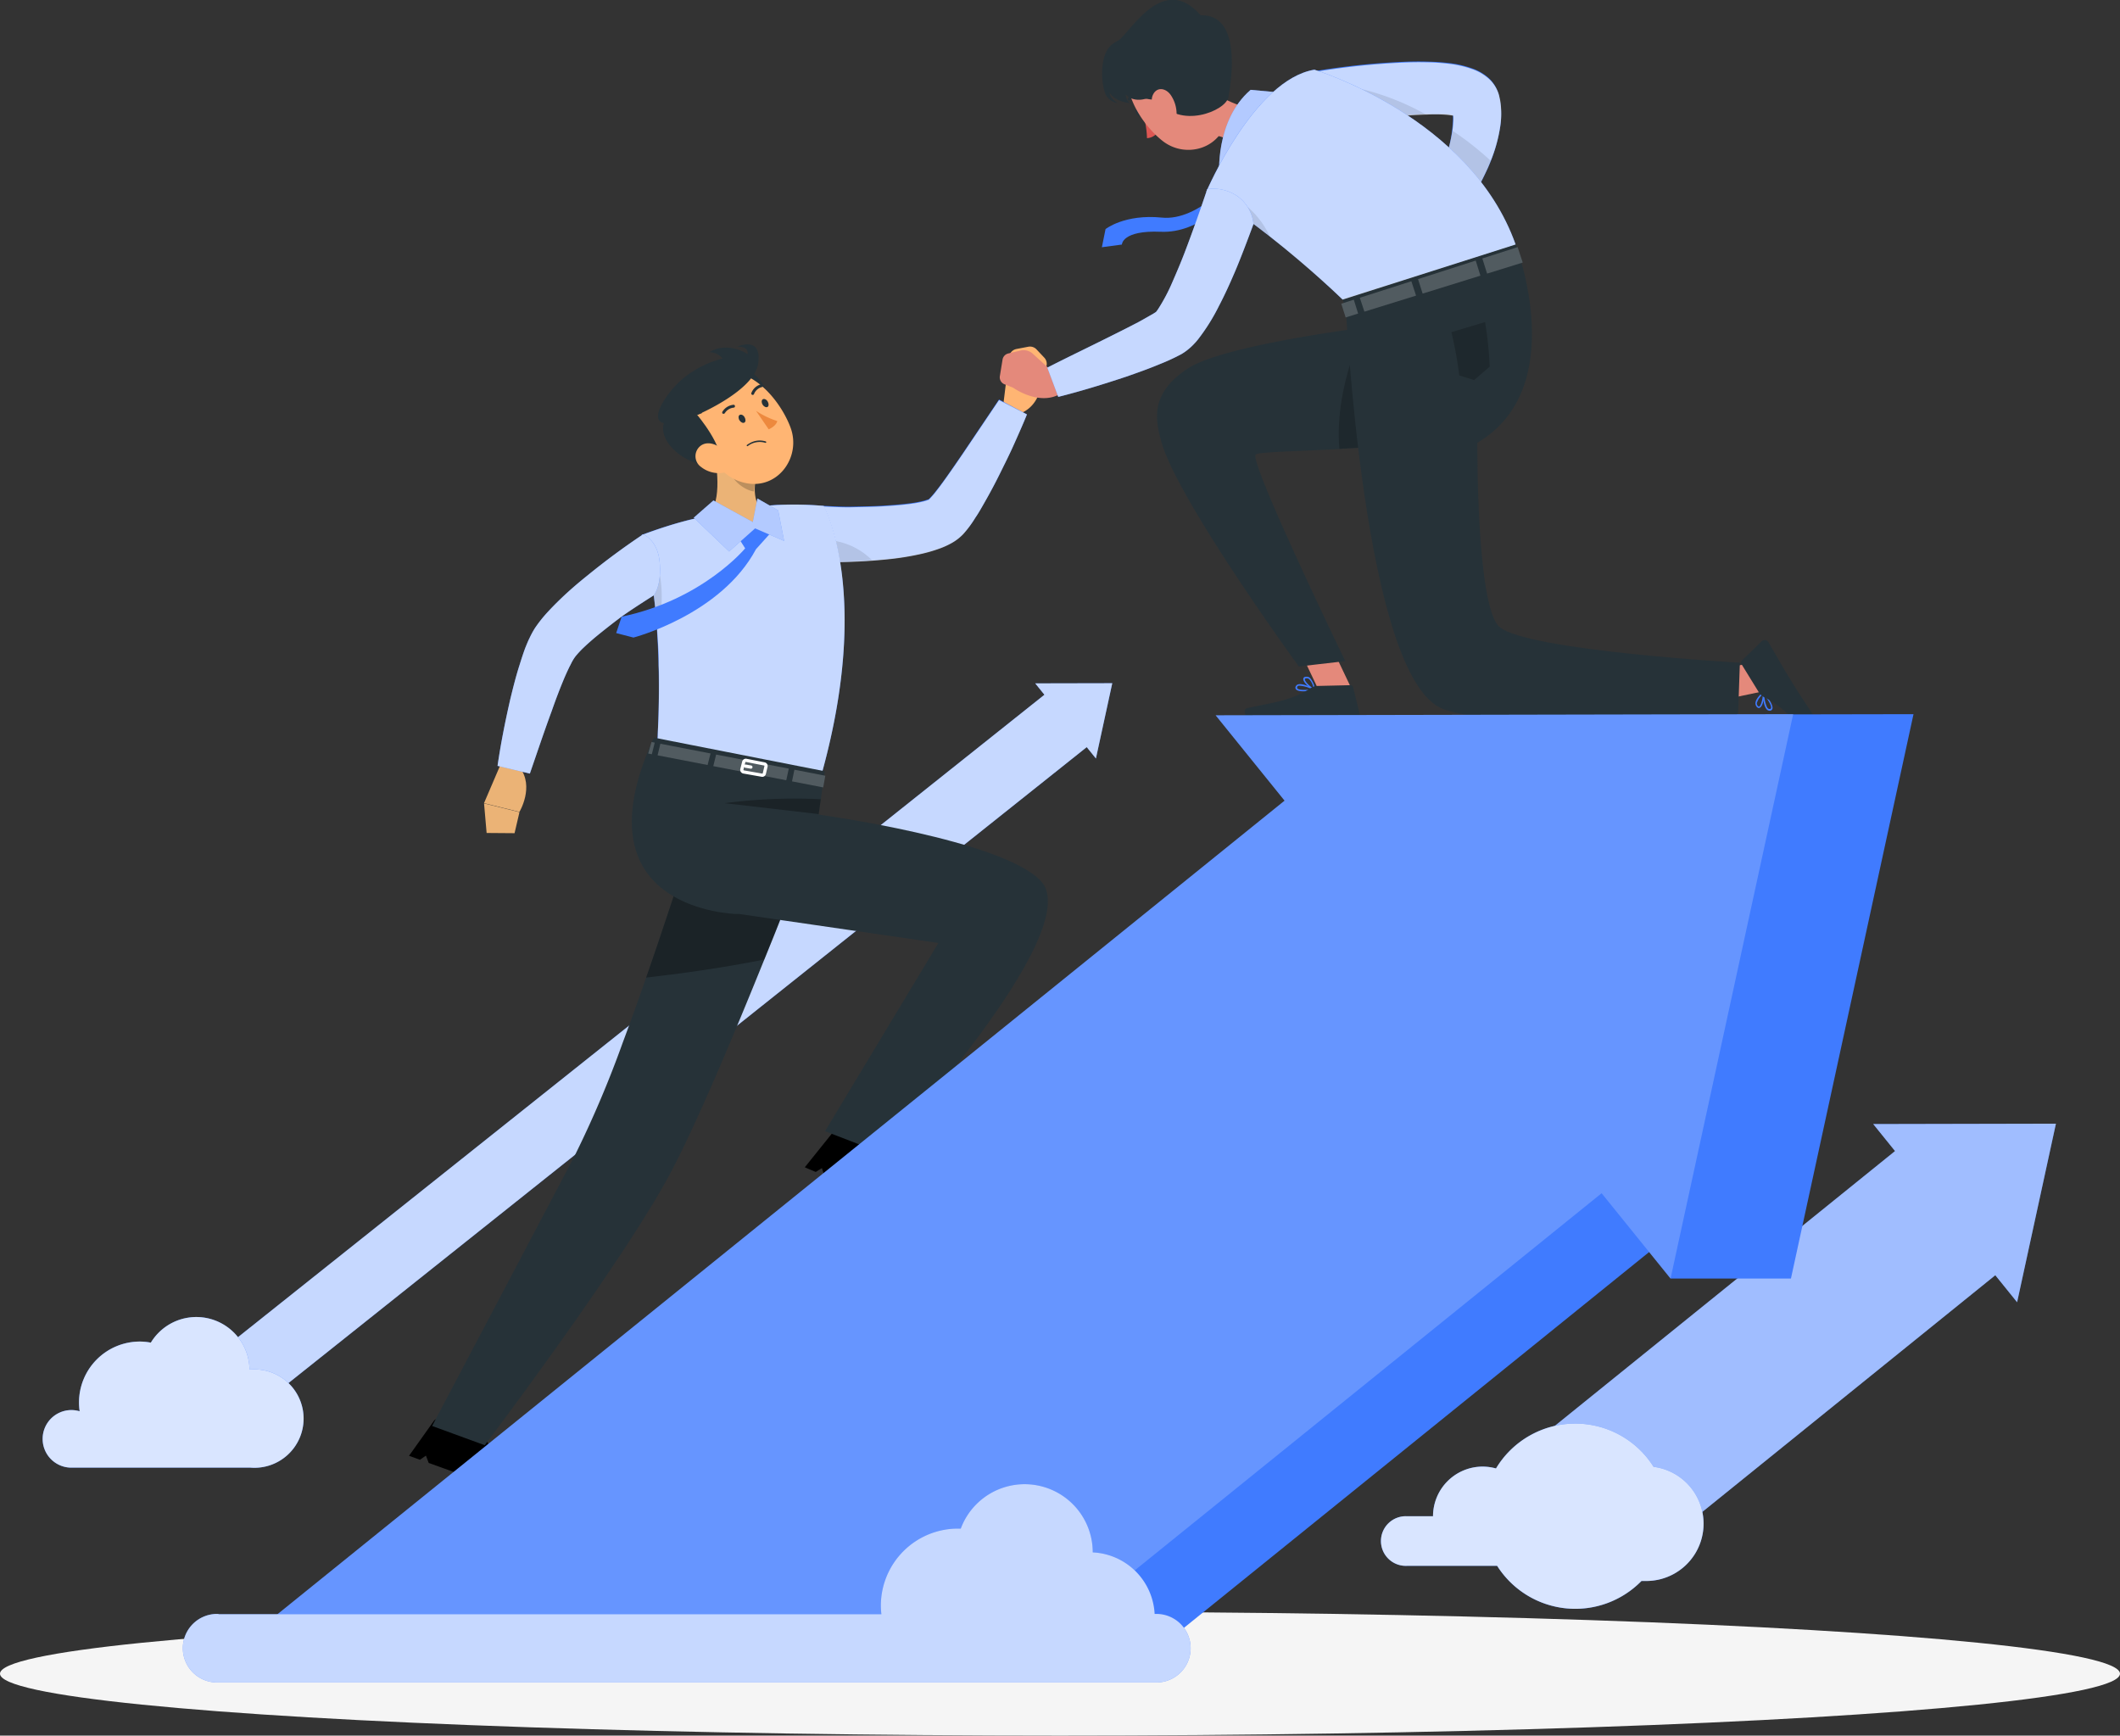 <svg xmlns="http://www.w3.org/2000/svg" viewBox="0 0 387.78 317.44"><rect x="0" y="0" width="387.78" height="317.44" fill="#333333" stroke="none"/><defs><style>.cls-1{fill:#f5f5f5;}.cls-2{fill:#407bff;}.cls-11,.cls-17,.cls-20,.cls-3,.cls-4,.cls-5{fill:#fff;}.cls-3{opacity:0.7;}.cls-4{opacity:0.8;}.cls-5{opacity:0.5;}.cls-6{fill:#ffb573;}.cls-7{opacity:0.1;}.cls-8{fill:#263238;}.cls-9{opacity:0.3;}.cls-10,.cls-15,.cls-20{opacity:0.2;}.cls-12,.cls-13{fill:none;stroke:#fff;stroke-width:0.59px;}.cls-12{stroke-miterlimit:10;}.cls-13{stroke-linecap:round;stroke-linejoin:round;}.cls-14{fill:#ebb376;}.cls-16{fill:#ed893e;}.cls-17{opacity:0.6;}.cls-18{fill:#de5753;}.cls-19{fill:#e4897b;}</style></defs><g id="Shadow"><ellipse id="_Path_" data-name="&lt;Path&gt;" class="cls-1" cx="193.89" cy="306.12" rx="193.89" ry="11.32"/></g><g id="Arrow_1" data-name="Arrow 1"><polygon class="cls-2" points="189.36 124.99 191.04 127.07 31.31 254.3 38.11 262.72 39.05 263.88 198.78 136.65 200.46 138.73 203.45 124.96 189.36 124.99"/><polygon class="cls-3" points="189.36 124.99 191.04 127.07 31.31 254.3 38.11 262.72 39.05 263.88 198.78 136.65 200.46 138.73 203.45 124.96 189.36 124.99"/><path class="cls-2" d="M31.45,274.3A5.27,5.27,0,0,1,36.71,269a5.35,5.35,0,0,1,1.51.22,10.61,10.61,0,0,1-.12-1.61,11.14,11.14,0,0,1,11.14-11.14,10.71,10.71,0,0,1,2,.2,9.73,9.73,0,0,1,18.05,4.92h.16a9,9,0,1,1,0,17.94H36.56A5.25,5.25,0,0,1,31.45,274.3Z" transform="translate(-23.65 -11.1)"/><path class="cls-4" d="M31.45,274.3A5.27,5.27,0,0,1,36.71,269a5.35,5.35,0,0,1,1.51.22,10.61,10.61,0,0,1-.12-1.61,11.14,11.14,0,0,1,11.14-11.14,10.71,10.71,0,0,1,2,.2,9.73,9.73,0,0,1,18.05,4.92h.16a9,9,0,1,1,0,17.94H36.56A5.25,5.25,0,0,1,31.45,274.3Z" transform="translate(-23.65 -11.1)"/></g><g id="Arrow_3" data-name="Arrow 3"><polygon class="cls-2" points="342.64 205.59 346.63 210.53 272.38 270.5 288.51 290.47 290.73 293.21 364.97 233.24 368.96 238.18 376.06 205.52 342.64 205.59"/><polygon class="cls-5" points="342.64 205.59 346.63 210.53 272.38 270.5 288.51 290.47 290.73 293.21 364.97 233.24 368.96 238.18 376.06 205.52 342.64 205.59"/><path class="cls-2" d="M326.15,279.44a16.92,16.92,0,0,0-28.86.24,9.28,9.28,0,0,0-2.44-.34,9.09,9.09,0,0,0-9.08,9.08H281a4.54,4.54,0,1,0,0,9.07H297.5a16.93,16.93,0,0,0,26.4,2.77c.28,0,.57,0,.86,0a10.48,10.48,0,0,0,1.39-20.87Z" transform="translate(-23.65 -11.1)"/><path class="cls-4" d="M326.15,279.44a16.92,16.92,0,0,0-28.86.24,9.28,9.28,0,0,0-2.44-.34,9.09,9.09,0,0,0-9.08,9.08H281a4.54,4.54,0,1,0,0,9.07H297.5a16.93,16.93,0,0,0,26.4,2.77c.28,0,.57,0,.86,0a10.48,10.48,0,0,0,1.39-20.87Z" transform="translate(-23.65 -11.1)"/></g><g id="Character_1" data-name="Character 1"><path class="cls-6" d="M214.68,76.53,213.24,75a1.64,1.64,0,0,0-1.51-.48l-2.16.41a1.67,1.67,0,0,0-1.33,1.42l-1.1,9,3.34,1.28c4.08-1.77,3.87-7.15,3.87-7.15l.58-1.07A1.65,1.65,0,0,0,214.68,76.53Z" transform="translate(-23.65 -11.1)"/><path class="cls-2" d="M174.31,103.62s3.21.19,5.08.15,3.78-.06,5.64-.17,3.68-.25,5.36-.48a21.07,21.07,0,0,0,2.28-.44l.72-.23c.22-.1,0,.07.1,0a15.22,15.22,0,0,0,1.45-1.66c.55-.69,1.1-1.44,1.65-2.2,1.09-1.54,2.18-3.12,3.27-4.72l6.53-9.7,5.11,2.72c-.75,1.87-1.57,3.67-2.38,5.49s-1.71,3.6-2.59,5.39-1.84,3.57-2.86,5.35c-.51.89-1,1.78-1.62,2.69a20,20,0,0,1-2.22,2.94,8.93,8.93,0,0,1-2.28,1.73,15.63,15.63,0,0,1-2,.89,28.84,28.84,0,0,1-3.44,1,50.67,50.67,0,0,1-6.33,1,98.64,98.64,0,0,1-12.27.47Z" transform="translate(-23.65 -11.1)"/><path class="cls-3" d="M211.49,86.9c-.75,1.86-1.56,3.66-2.37,5.48s-1.71,3.6-2.6,5.4-1.83,3.56-2.85,5.34c-.51.89-1,1.78-1.63,2.69a19.72,19.72,0,0,1-2.21,3,9.12,9.12,0,0,1-2.28,1.72,14.56,14.56,0,0,1-2,.9,27.29,27.29,0,0,1-3.43,1,50.73,50.73,0,0,1-6.33,1c-.89.09-1.77.16-2.64.23-3.21.23-6.37.31-9.63.24l.16-2.1.63-8.07s3.2.2,5.08.15,3.78-.06,5.64-.17,3.68-.24,5.36-.48a17.13,17.13,0,0,0,2.28-.44,5.67,5.67,0,0,0,.72-.23c.22-.1,0,.08.1,0a16.25,16.25,0,0,0,1.45-1.66c.55-.7,1.1-1.45,1.64-2.21,1.1-1.53,2.19-3.12,3.28-4.72l6.53-9.69Z" transform="translate(-23.65 -11.1)"/><path class="cls-7" d="M183.15,113.55c-3.21.23-6.37.31-9.63.24l.16-2.1.78-1.84A12.65,12.65,0,0,1,183.15,113.55Z" transform="translate(-23.65 -11.1)"/><path d="M120.83,283s-9-6.23-8.5-10.41a.71.71,0,0,0-.62-.84L104,270.6a1,1,0,0,0-1,.4l-4.53,6.36,2,.73,1.09-.76.51,1.34c11.06,4,15.88,5.61,18.32,5.72C121.18,283.52,120.83,283,120.83,283Z" transform="translate(-23.65 -11.1)"/><path class="cls-8" d="M171.81,165.38s-.46,1.2-1.27,3.28c-.87,2.25-2.15,5.53-3.69,9.43-1,2.6-2.17,5.48-3.4,8.51-5.65,14-12.95,31.41-17.78,40.18-9.25,16.78-33.35,48.65-33.35,48.65l-9.63-3.52s17.34-32.82,26.09-49.45a193.79,193.79,0,0,0,8.78-20.67c1.45-3.87,2.89-7.9,4.28-11.89.63-1.8,1.25-3.6,1.85-5.37,1.59-4.68,3.08-9.19,4.39-13.21.16-.5.32-1,.48-1.48.53-1.65,1-3.21,1.48-4.65,1.88-5.92,3.05-9.82,3.09-10h0l8.59,4.68Z" transform="translate(-23.65 -11.1)"/><path class="cls-9" d="M170.54,168.66c-.87,2.25-2.15,5.53-3.69,9.43-1,2.6-2.17,5.48-3.4,8.51-7.86,1.58-15.86,2.65-21.61,3.3.63-1.8,1.25-3.6,1.85-5.37,1.59-4.68,3.08-9.19,4.39-13.21.16-.5.32-1,.48-1.48.53-1.65,1-3.21,1.48-4.65C155.82,166,163.55,167.16,170.54,168.66Z" transform="translate(-23.65 -11.1)"/><path class="cls-2" d="M141,108.94v0a79,79,0,0,1,2.66,15.39c.35,4.15.48,8.23.5,11.89s-.1,7-.22,9.46c-.16,3.21-.35,5.19-.35,5.19L174,152.45c9.12-33,.3-48.83.3-48.83a63.65,63.65,0,0,0-8.14-.19c-.57,0-1.14.06-1.72.11a119.33,119.33,0,0,0-13.59,2.37c-.82.18-1.63.39-2.43.61C144.46,107.6,141,108.94,141,108.94Z" transform="translate(-23.65 -11.1)"/><path class="cls-3" d="M174,152.46l-30.38-1.56s.19-2,.35-5.2c0-.94.08-2,.12-3.17.06-1.87.1-4,.1-6.28,0-1.11,0-2.26-.06-3.44,0-.19,0-.38,0-.57,0-1.87-.14-3.81-.27-5.78-.06-.7-.11-1.4-.17-2.1,0-.55-.09-1.11-.14-1.66-.15-1.4-.31-2.8-.51-4.18,0-.38-.11-.76-.17-1.13-.09-.63-.19-1.24-.3-1.86a62.62,62.62,0,0,0-1.52-6.57h0s3.43-1.34,7.4-2.43c.79-.21,1.61-.42,2.42-.6a120.19,120.19,0,0,1,13.59-2.38c.59,0,1.16-.09,1.73-.1a62.75,62.75,0,0,1,8.14.18S183.13,119.41,174,152.46Z" transform="translate(-23.65 -11.1)"/><path d="M192.8,231.52s-8.68-6.74-7.88-10.88a.72.72,0,0,0-.57-.88l-7.6-1.6a1,1,0,0,0-1,.35l-4.89,6.09,2,.85,1.13-.7.44,1.37c10.81,4.63,15.52,6.51,18,6.76C193.12,232.05,192.8,231.52,192.8,231.52Z" transform="translate(-23.65 -11.1)"/><path class="cls-8" d="M158.16,178.27l.71,0,36.43,5.3L174.56,218l10.38,4s37.55-40.47,29.16-49.7c-6.9-7.6-40.7-12.21-40.7-12.21l1.11-7.93-31.26-6.15C129.88,175.19,153.69,178,158.16,178.27Z" transform="translate(-23.65 -11.1)"/><polygon class="cls-8" points="119.23 137.95 118.56 137.82 119.17 135.71 119.76 135.83 119.23 137.95"/><polygon class="cls-8" points="143.82 142.71 130.47 140.13 130.99 138.01 144.28 140.58 143.82 142.71"/><polygon class="cls-8" points="145.31 140.78 150.96 141.88 150.58 144.02 144.87 142.91 145.31 140.78"/><polygon class="cls-8" points="120.79 136.03 129.97 137.81 129.43 139.92 120.28 138.15 120.79 136.03"/><g class="cls-10"><polygon class="cls-11" points="119.23 137.95 118.56 137.82 119.17 135.71 119.76 135.83 119.23 137.95"/><polygon class="cls-11" points="143.82 142.71 130.47 140.13 130.99 138.01 144.28 140.58 143.82 142.71"/><polygon class="cls-11" points="145.31 140.78 150.96 141.88 150.58 144.02 144.87 142.91 145.31 140.78"/><polygon class="cls-11" points="120.79 136.03 129.97 137.81 129.43 139.92 120.28 138.15 120.79 136.03"/></g><path class="cls-12" d="M163.76,151.29l-.3,1.29a.38.38,0,0,1-.45.3l-3.34-.59a.4.4,0,0,1-.32-.48l.34-1.34a.39.39,0,0,1,.46-.3l3.3.65A.38.38,0,0,1,163.76,151.29Z" transform="translate(-23.65 -11.1)"/><line class="cls-13" x1="137.35" y1="140.3" x2="136.33" y2="140.12"/><path class="cls-14" d="M154,92.13l7.93,6.58c-.77,3.22.57,6.18,2.14,6.73,0,0,1.16,2.77-1.07,3.23-4.53.94-9.69-3.44-9.69-3.44C155.72,102.66,154.85,96.24,154,92.13Z" transform="translate(-23.65 -11.1)"/><path class="cls-15" d="M157.24,94.81l4.7,3.89a13.19,13.19,0,0,0-.38,2.29c-1.76-.23-4.19-2.11-4.39-3.95A6.14,6.14,0,0,1,157.24,94.81Z" transform="translate(-23.65 -11.1)"/><path class="cls-8" d="M161,79.13c1.92,1.2,4.53,4.81,1.3,5.67S157.71,77.07,161,79.13Z" transform="translate(-23.65 -11.1)"/><path class="cls-6" d="M151.1,91.46c3.36,4.43,5.1,7.2,9,8,5.87,1.19,10.13-4.78,8.16-10.14-1.78-4.82-7-11.25-12.69-10A7.66,7.66,0,0,0,151.1,91.46Z" transform="translate(-23.65 -11.1)"/><path class="cls-8" d="M152.09,86.64l-4-4.7s-5.33,3.92-2.91,6.29c-1.59,3.75,4.74,9,10.28,7.91.65-3.38-4.29-9.16-4.29-9.16C151.44,86.89,151.77,86.77,152.09,86.64Z" transform="translate(-23.65 -11.1)"/><path class="cls-6" d="M151.88,96.5a5.26,5.26,0,0,0,3.87,1.1c1.83-.23,2-2.06.94-3.43s-3.13-2.59-4.69-1.67A2.4,2.4,0,0,0,151.88,96.5Z" transform="translate(-23.65 -11.1)"/><path class="cls-8" d="M158.93,88c.25.38.65.55.9.38s.24-.6,0-1-.65-.54-.9-.38S158.68,87.64,158.93,88Z" transform="translate(-23.65 -11.1)"/><path class="cls-8" d="M163.16,85.14c.25.37.66.54.9.38s.24-.61,0-1-.65-.55-.9-.38S162.91,84.76,163.16,85.14Z" transform="translate(-23.65 -11.1)"/><path class="cls-16" d="M161.94,86.24a15.6,15.6,0,0,0,3.89,1.87c-.27,1-1.58,1.51-1.58,1.51Z" transform="translate(-23.65 -11.1)"/><path class="cls-8" d="M160.77,92.17a3.49,3.49,0,0,0-.5.32.13.13,0,0,0,0,.18.13.13,0,0,0,.18,0,3.53,3.53,0,0,1,3.18-.58.14.14,0,0,0,.17-.08.13.13,0,0,0-.08-.17A3.62,3.62,0,0,0,160.77,92.17Z" transform="translate(-23.65 -11.1)"/><path class="cls-8" d="M156,86.78a.3.3,0,0,0,.24-.12,2.11,2.11,0,0,1,1.63-1,.27.27,0,0,0,0-.53,2.67,2.67,0,0,0-2.08,1.27.27.27,0,0,0,.08.37A.28.28,0,0,0,156,86.78Z" transform="translate(-23.65 -11.1)"/><path class="cls-8" d="M163.21,81.72a.25.25,0,0,0,0-.15.27.27,0,0,0-.33-.19,2.61,2.61,0,0,0-1.8,1.61.26.26,0,1,0,.5.16A2.08,2.08,0,0,1,163,81.9.25.25,0,0,0,163.21,81.72Z" transform="translate(-23.65 -11.1)"/><path class="cls-8" d="M151.14,87s10.56-4.44,11.21-9.5-3.82-3-3.82-3,2.07-.14,1.87,1.36c0,0-3.57-2.43-7-.34a3.12,3.12,0,0,1,2.42,1.15A18.87,18.87,0,0,0,149,80C145.39,82.66,138.88,92.26,151.14,87Z" transform="translate(-23.65 -11.1)"/><path class="cls-9" d="M173.4,160l-17.21-2a97.44,97.44,0,0,1,17.59-.72Z" transform="translate(-23.65 -11.1)"/><path class="cls-7" d="M143.86,126.46c-.06-.7-.11-1.4-.17-2.1,0-.55-.09-1.11-.14-1.66-.15-1.4-.31-2.8-.51-4.18,0-.38-.11-.76-.17-1.13a10.73,10.73,0,0,1,1.51-1A23.78,23.78,0,0,1,143.86,126.46Z" transform="translate(-23.65 -11.1)"/><path class="cls-14" d="M115.18,151l-3,7,6.48,1.6s2.78-4.61.06-8.13Z" transform="translate(-23.65 -11.1)"/><polygon class="cls-14" points="89.01 152.35 94.12 152.39 95.02 148.54 88.54 146.94 89.01 152.35"/><path class="cls-2" d="M144.3,113.8c.44,4.4-1.06,6.19-1.06,6.19s-4.26,2.68-6.11,4.05c-1.57,1.18-3.11,2.39-4.57,3.59-.72.61-1.42,1.22-2.06,1.83a16.93,16.93,0,0,0-1.6,1.71,7.06,7.06,0,0,0-.51.78c-.18.3-.37.74-.57,1.09-.39.81-.78,1.66-1.15,2.56-.74,1.79-1.44,3.65-2.1,5.54-1.39,3.76-2.68,7.63-4,11.45l-5.91-1.41c.6-4.15,1.41-8.19,2.35-12.29.49-2,1-4.07,1.67-6.15.31-1,.66-2.09,1.06-3.17.24-.57.43-1.08.73-1.69a17.56,17.56,0,0,1,1-1.86,24.29,24.29,0,0,1,2.38-3c.79-.86,1.58-1.65,2.38-2.42,1.59-1.53,3.22-2.92,4.88-4.25,3.31-2.7,6.63-5.15,10.19-7.53C141.34,108.85,143.9,109.82,144.3,113.8Z" transform="translate(-23.65 -11.1)"/><path class="cls-3" d="M144.3,113.8c.44,4.4-1.06,6.19-1.06,6.19s-4.26,2.68-6.11,4.05c-1.57,1.18-3.11,2.39-4.57,3.59-.72.61-1.42,1.22-2.06,1.83a16.93,16.93,0,0,0-1.6,1.71,7.06,7.06,0,0,0-.51.78c-.18.3-.37.74-.57,1.09-.39.81-.78,1.66-1.15,2.56-.74,1.79-1.44,3.65-2.1,5.54-1.39,3.76-2.68,7.63-4,11.45l-5.91-1.41c.6-4.15,1.41-8.19,2.35-12.29.49-2,1-4.07,1.67-6.15.31-1,.66-2.09,1.06-3.17.24-.57.43-1.08.73-1.69a17.56,17.56,0,0,1,1-1.86,24.29,24.29,0,0,1,2.38-3c.79-.86,1.58-1.65,2.38-2.42,1.59-1.53,3.22-2.92,4.88-4.25,3.31-2.7,6.63-5.15,10.19-7.53C141.34,108.85,143.9,109.82,144.3,113.8Z" transform="translate(-23.65 -11.1)"/><path class="cls-2" d="M157.73,107.9l2.22,3.49s-7.75,9.4-22.59,12.5l-1,3,3.16.82s16-4.14,22.41-16.16l3.31-3.68-3.9-1.31Z" transform="translate(-23.65 -11.1)"/><polygon class="cls-2" points="126.89 94.69 130.5 91.53 137.7 95.48 138.54 91.17 142.34 93.35 143.43 98.94 138.12 96.64 133.37 100.87 126.89 94.69"/><polygon class="cls-17" points="126.89 94.69 130.5 91.53 137.7 95.48 138.54 91.17 142.34 93.35 143.43 98.94 138.12 96.64 133.37 100.87 126.89 94.69"/></g><g id="Character_2" data-name="Character 2"><path class="cls-2" d="M249.73,43.25S243,51.59,236.18,50.9,225.87,53,225.87,53l-.67,3.32,3.66-.49s0-2.64,7.12-2.34,12.46-5.83,14.54-8.6Z" transform="translate(-23.65 -11.1)"/><path class="cls-2" d="M298,29.39l-.14-.66a4.7,4.7,0,0,0-.28-.94A6.31,6.31,0,0,0,296,25.42a8.85,8.85,0,0,0-3.06-1.8,18.73,18.73,0,0,0-4.42-1c-1.34-.16-2.6-.22-3.85-.25-2.49-.08-4.89.05-7.27.2a130.76,130.76,0,0,0-14.07,1.69L265,34.15c4.31-.69,8.81-1.31,13.16-1.77,2.18-.22,4.35-.35,6.44-.42,1,0,2.07,0,3,0,.66,0,1.32.12,1.81.2a9.87,9.87,0,0,1,0,1.11A24.21,24.21,0,0,1,288.41,39a76.71,76.71,0,0,1-4.92,12l4.75,3.17a58.44,58.44,0,0,0,7.59-12.4,29.19,29.19,0,0,0,2.25-7.61A15,15,0,0,0,298,29.39Z" transform="translate(-23.65 -11.1)"/><path class="cls-3" d="M298.08,34.12a27.06,27.06,0,0,1-1.75,6.39c-.16.41-.33.82-.5,1.22a58.4,58.4,0,0,1-7.6,12.39L283.49,51a78.8,78.8,0,0,0,4.92-12,29.23,29.23,0,0,0,.91-4,14,14,0,0,0,.16-1.64,9.76,9.76,0,0,0,0-1.1,16.11,16.11,0,0,0-1.81-.2c-.95-.06-2-.06-3,0h-.23c-2,.07-4.11.21-6.22.42-4.22.44-8.56,1-12.75,1.71l-.4.06-1.72-9.86a136,136,0,0,1,14.07-1.69c2.38-.15,4.78-.27,7.27-.2,1.25,0,2.51.1,3.85.25a19.79,19.79,0,0,1,4.42,1,9,9,0,0,1,3.06,1.8,6.4,6.4,0,0,1,1.63,2.37,5.58,5.58,0,0,1,.28.94l.14.66A15.07,15.07,0,0,1,298.08,34.12Z" transform="translate(-23.65 -11.1)"/><path class="cls-7" d="M284.4,32c-2,.07-4.11.21-6.22.42-4.22.44-8.56,1-12.75,1.71,1.53-3.76,3.1-7.56,3.1-7.56A46.58,46.58,0,0,1,284.4,32Z" transform="translate(-23.65 -11.1)"/><path class="cls-7" d="M296.33,40.51c-.16.41-.33.82-.5,1.22a58.4,58.4,0,0,1-7.6,12.39L283.49,51a78.8,78.8,0,0,0,4.92-12,29.23,29.23,0,0,0,.91-4A56.33,56.33,0,0,1,296.33,40.51Z" transform="translate(-23.65 -11.1)"/><path class="cls-8" d="M232.42,31.37c.27.34.31.77.09.95s-.63,0-.91-.31-.31-.77-.08-.95S232.15,31,232.42,31.37Z" transform="translate(-23.65 -11.1)"/><path class="cls-18" d="M232.76,32.11a15.94,15.94,0,0,1,.69,4.26,2.55,2.55,0,0,0,1.9-1Z" transform="translate(-23.65 -11.1)"/><path class="cls-8" d="M232.17,28.45a.28.28,0,0,0,.06-.18A.27.27,0,0,0,232,28a2.57,2.57,0,0,0-2.07,1.13.26.26,0,0,0,.44.26h0a2.06,2.06,0,0,1,1.65-.87A.25.25,0,0,0,232.17,28.45Z" transform="translate(-23.65 -11.1)"/><path class="cls-19" d="M242.38,26c3.3,2.38,9.63,6.15,13.22,4.72,0,0,3.23,2.68.13,9.43-3.41,7.42-5.31,1.85-5.31,1.85.89-4.49-2.16-5.76-5.31-6.36Z" transform="translate(-23.65 -11.1)"/><path class="cls-19" d="M243.37,21.52c3.1,4.46,5.13,6.91,4.71,10.78-.63,5.83-7.41,8-11.77,4.58C232.38,33.79,228,27,230.8,22.05A7.39,7.39,0,0,1,243.37,21.52Z" transform="translate(-23.65 -11.1)"/><path class="cls-8" d="M248.34,28.87c-.46,2.53-9,6-12.81.54,0,0-4.83,0-7.74-3s-2.29-6.07.32-7.79c2.3-1.52,8.24-12.69,15.16-4.72C250.78,13.64,248.92,25.72,248.34,28.87Z" transform="translate(-23.65 -11.1)"/><path class="cls-8" d="M234,17.45s-4.46-.21-7,1.83-1.85,8.32-.86,9.5a2.92,2.92,0,0,0,2,1.18s-1.51-.78-1.51-1.94c0,0,.65,1.55,3.69,1.94a1.91,1.91,0,0,1-.73-1.56s1.64,2.13,5.44,0S234,17.45,234,17.45Z" transform="translate(-23.65 -11.1)"/><path class="cls-19" d="M237.79,28.47a6.15,6.15,0,0,1,1.07,3.79c-.11,1.77-1.59,1.91-2.76.79s-2.25-3.13-1.56-4.61S236.85,27.15,237.79,28.47Z" transform="translate(-23.65 -11.1)"/><path class="cls-2" d="M246.67,43.25s-.83-10.07,5.74-15.72l7.83.72S255.73,39.25,246.67,43.25Z" transform="translate(-23.65 -11.1)"/><path class="cls-17" d="M246.67,43.25s-.83-10.07,5.74-15.72l7.83.72S255.73,39.25,246.67,43.25Z" transform="translate(-23.65 -11.1)"/><path class="cls-2" d="M269.24,65.89S257.4,54.27,244.31,46.13c0,0,8.72-20.46,19.76-22.29,0,0,28.53,8.62,36.81,32Z" transform="translate(-23.65 -11.1)"/><polygon class="cls-19" points="247.09 125.7 241.99 127.87 236.46 116.25 241.56 114.09 247.09 125.7"/><path class="cls-8" d="M300.88,55.81l-3,32a21.4,21.4,0,0,1-7.48,2.92c-6.24,1.45-14.56,2.11-21.75,2.49-8.07.45-14.7.53-15.3,1-1.4,1.09,16.37,37.8,16.37,37.8L261.23,133s-22.29-30.58-25.18-41.2c-1.06-3.92-2.13-8.83,5.07-13.42,6.33-4,29.94-7.07,29.94-7.07l-1.82-5.46Z" transform="translate(-23.65 -11.1)"/><path class="cls-15" d="M290.39,90.7c-6.24,1.45-14.56,2.11-21.75,2.49-1-11.79,5-23.11,5-23.11l8.44-2.17Z" transform="translate(-23.65 -11.1)"/><polygon class="cls-19" points="321.48 120.99 322.38 126.47 309.8 129.11 308.89 123.63 321.48 120.99"/><path class="cls-2" d="M346.3,137.77a.12.12,0,0,0-.14,0,.12.12,0,0,0-.08.12c0,.1.07,2.33.77,3a.68.68,0,0,0,.48.2.5.5,0,0,0,.5-.3c.15-.36-.13-1-.5-1.6A9.06,9.06,0,0,0,346.3,137.77Zm.06.46c.67.81,1.4,2,1.23,2.41,0,.06-.08.13-.27.13a.36.36,0,0,1-.29-.12,1.16,1.16,0,0,1-.16-.2A6,6,0,0,1,346.36,138.23Z" transform="translate(-23.65 -11.1)"/><path class="cls-2" d="M346.26,137.74a.15.15,0,0,0-.13,0c-.05,0-1.25.95-1.37,1.86a1,1,0,0,0,.19.74c.22.29.43.28.57.22.59-.24.91-2,.82-2.73,0,0,0,0,0-.05A.15.15,0,0,0,346.26,137.74Zm-1.24,1.9a3.12,3.12,0,0,1,1.07-1.52c0,.8-.32,2.06-.67,2.21,0,0-.12,0-.26-.14l-.05-.07A.77.77,0,0,1,345,139.64Z" transform="translate(-23.65 -11.1)"/><path class="cls-8" d="M345.35,137.69l-3.18-5.16a.49.49,0,0,1,.08-.6l3.62-3.52a.81.81,0,0,1,1.26.16c1.12,1.89,2.66,4.64,4.11,7,1.68,2.74,3.28,5,5.26,8.22,1.19,1.94-.43,3.68-1.11,3-3.09-3.2-5-6.16-9-8.14A2.59,2.59,0,0,1,345.35,137.69Z" transform="translate(-23.65 -11.1)"/><path class="cls-8" d="M300.88,55.81s10.17,26.13-7,36.27c0,0-.22,30.2,4.11,33.74,5.28,4.3,43.91,6.49,43.91,6.49l-.33,9.6s-41.36,3.38-53.88-1.11c-14.67-5.26-17.93-74.45-17.93-74.45Z" transform="translate(-23.65 -11.1)"/><path class="cls-15" d="M289.13,71.85,295.3,70a69.67,69.67,0,0,1,.84,8.16l-2.86,2.46-2.71-.86A70.14,70.14,0,0,0,289.13,71.85Z" transform="translate(-23.65 -11.1)"/><polygon class="cls-8" points="247.63 54.81 248.42 57.35 246.14 58.06 245.34 55.55 247.63 54.81"/><polygon class="cls-8" points="258.16 51.44 259.02 54.07 249.57 57 248.73 54.46 258.16 51.44"/><polygon class="cls-8" points="269.93 47.66 270.79 50.42 260.22 53.7 259.38 51.05 269.93 47.66"/><polygon class="cls-8" points="278.53 48.02 272.02 50.04 272.01 50.04 271.14 47.27 277.6 45.2 278.53 48.02"/><g class="cls-10"><polygon class="cls-11" points="247.63 54.81 248.42 57.35 246.14 58.06 245.34 55.55 247.63 54.81"/><polygon class="cls-11" points="258.16 51.44 259.02 54.07 249.57 57 248.73 54.46 258.16 51.44"/><polygon class="cls-11" points="269.93 47.66 270.79 50.42 260.22 53.7 259.38 51.05 269.93 47.66"/><polygon class="cls-11" points="278.53 48.02 272.02 50.04 272.01 50.04 271.14 47.27 277.6 45.2 278.53 48.02"/></g><path class="cls-2" d="M264.07,137.35a.16.16,0,0,0,.1-.11.13.13,0,0,0-.07-.14c-.08,0-2.05-1.1-3-.83a.64.64,0,0,0-.41.32.5.5,0,0,0,0,.57c.24.32.93.4,1.64.38A9.35,9.35,0,0,0,264.07,137.35Zm-.43-.19c-1,.17-2.43.2-2.7-.16,0,0-.07-.12,0-.29a.41.41,0,0,1,.25-.19,1,1,0,0,1,.25,0A5.91,5.91,0,0,1,263.64,137.16Z" transform="translate(-23.65 -11.1)"/><path class="cls-2" d="M264.12,137.32a.15.15,0,0,0,.05-.12,3.75,3.75,0,0,0-.91-2.11.92.92,0,0,0-.74-.21c-.36,0-.46.23-.48.38-.08.63,1.27,1.79,1.95,2.08H264A.13.13,0,0,0,264.12,137.32Zm-1-2a3,3,0,0,1,.78,1.7c-.7-.4-1.62-1.32-1.57-1.7,0,0,0-.12.26-.15h.07A.72.72,0,0,1,263.09,135.29Z" transform="translate(-23.65 -11.1)"/><path class="cls-8" d="M264.61,136.56l6.06-.14a.47.47,0,0,1,.48.37l1.21,4.9a.81.81,0,0,1-.77,1c-2.19,0-5.35,0-8.09,0-3.22.08-6,.32-9.75.41-2.28.05-3-2.23-2-2.47,4.32-1,7.86-1.23,11.56-3.63A2.46,2.46,0,0,1,264.61,136.56Z" transform="translate(-23.65 -11.1)"/><path class="cls-3" d="M300.88,55.82,269.24,65.9s-5.58-5.47-13.31-11.54c-1.47-1.15-3-2.32-4.61-3.48-2.25-1.64-4.61-3.25-7-4.74,0,0,8.72-20.47,19.76-22.29C264.07,23.85,292.6,32.46,300.88,55.82Z" transform="translate(-23.65 -11.1)"/><path class="cls-7" d="M255.93,54.36c-1.47-1.15-3-2.32-4.61-3.48l.62-1.87A16.36,16.36,0,0,1,255.93,54.36Z" transform="translate(-23.65 -11.1)"/><path class="cls-19" d="M210.22,75.24l-2.19.52a1.38,1.38,0,0,0-1,1.12l-.49,3a1.38,1.38,0,0,0,.85,1.51l1.59.63s4.61,3.32,8.5,1.18l-1.68-4.45-3.29-3A2.49,2.49,0,0,0,210.22,75.24Z" transform="translate(-23.65 -11.1)"/><path class="cls-2" d="M249.93,46.94a7.06,7.06,0,0,1,3,5.14s-2.2,6-3.48,8.93c-.86,2-1.76,4-2.81,6a36.27,36.27,0,0,1-3.88,6.2l-.35.42-.41.44a9.77,9.77,0,0,1-1,.92,7.47,7.47,0,0,1-.66.5c-.22.15-.54.36-.63.4l-.85.44c-1.1.55-2.13,1-3.17,1.41-2,.84-4.08,1.57-6.12,2.28-4.1,1.36-8.17,2.62-12.35,3.67l-2-5.35c3.75-1.92,7.57-3.74,11.3-5.61,1.87-.93,3.73-1.86,5.51-2.8.88-.48,1.76-1,2.52-1.42l.53-.34c.15-.09,0,0,0,0s-.07.06,0,0,.07-.07.16-.2l.12-.15.14-.21a33,33,0,0,0,2.52-4.74c.79-1.81,1.59-3.67,2.32-5.58,1.45-3.8,2.84-7.76,4.14-11.61A7.93,7.93,0,0,1,249.93,46.94Z" transform="translate(-23.65 -11.1)"/><path class="cls-3" d="M249.93,46.94a7.06,7.06,0,0,1,3,5.14s-2.2,6-3.48,8.93c-.86,2-1.76,4-2.81,6a36.27,36.27,0,0,1-3.88,6.2l-.35.42-.41.44a9.77,9.77,0,0,1-1,.92,7.47,7.47,0,0,1-.66.5c-.22.15-.54.36-.63.4l-.85.44c-1.1.55-2.13,1-3.17,1.41-2,.84-4.08,1.57-6.12,2.28-4.1,1.36-8.17,2.62-12.35,3.67l-2-5.35c3.75-1.92,7.57-3.74,11.3-5.61,1.87-.93,3.73-1.86,5.51-2.8.88-.48,1.76-1,2.52-1.42l.53-.34c.15-.09,0,0,0,0s-.07.06,0,0,.07-.07.16-.2l.12-.15.14-.21a33,33,0,0,0,2.52-4.74c.79-1.81,1.59-3.67,2.32-5.58,1.45-3.8,2.84-7.76,4.14-11.61A7.93,7.93,0,0,1,249.93,46.94Z" transform="translate(-23.65 -11.1)"/></g><g id="Arrow_2" data-name="Arrow 2"><polygon class="cls-2" points="43.39 301.19 212.28 301.19 301.65 229 305.57 233.85 327.59 233.85 350.01 130.62 327.99 130.66 328 130.62 222.36 130.83 234.97 146.44 43.39 301.19"/><polygon class="cls-20" points="43.39 301.19 190.26 301.19 292.96 218.24 305.57 233.85 328 130.62 222.36 130.83 234.97 146.44 43.39 301.19"/><path class="cls-2" d="M63.61,306.34H184.87a13.64,13.64,0,0,1-.1-1.57,14.1,14.1,0,0,1,14.1-14.09l.52,0a12.46,12.46,0,0,1,24.14,4.35v0a11.89,11.89,0,0,1,11.32,11.26h.57a6.27,6.27,0,0,1,0,12.53H63.61a6.27,6.27,0,1,1,0-12.53Z" transform="translate(-23.65 -11.1)"/><path class="cls-3" d="M63.61,306.34H184.87a13.64,13.64,0,0,1-.1-1.57,14.1,14.1,0,0,1,14.1-14.09l.52,0a12.46,12.46,0,0,1,24.14,4.35v0a11.89,11.89,0,0,1,11.32,11.26h.57a6.27,6.27,0,0,1,0,12.53H63.61a6.27,6.27,0,1,1,0-12.53Z" transform="translate(-23.65 -11.1)"/></g></svg>
